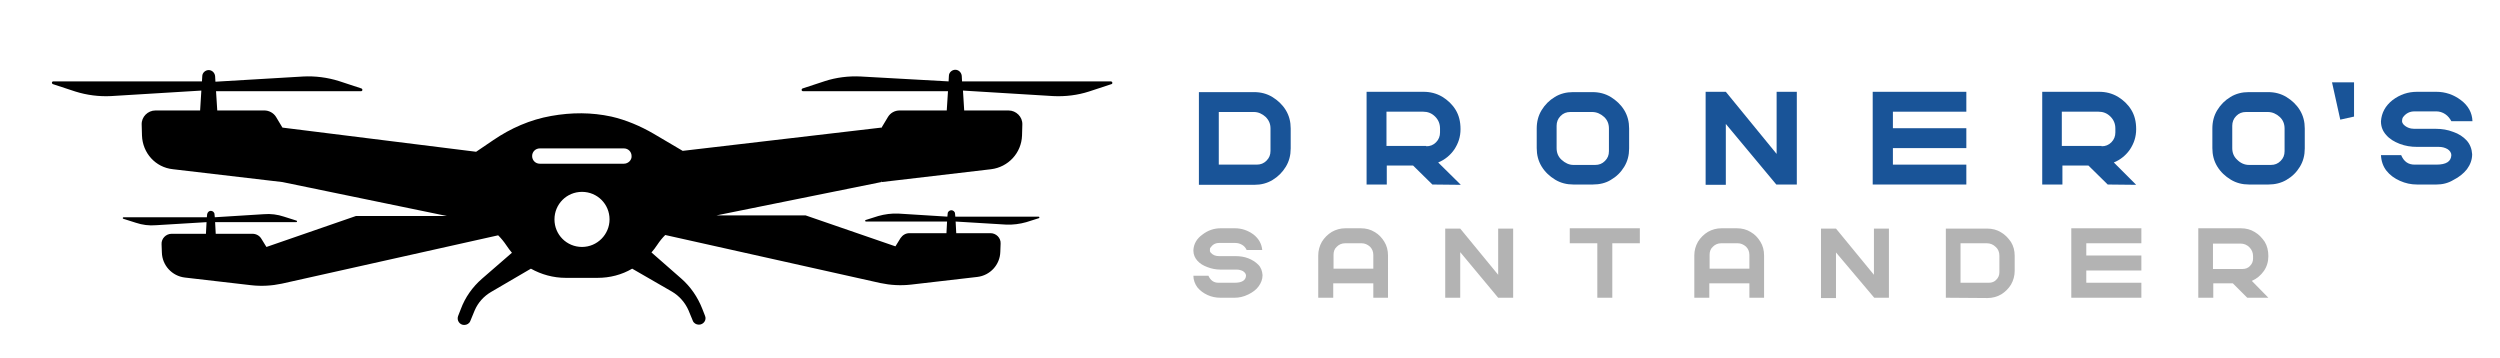 <?xml version="1.0" encoding="utf-8"?>
<!-- Generator: Adobe Illustrator 26.2.1, SVG Export Plug-In . SVG Version: 6.00 Build 0)  -->
<svg version="1.1" id="Capa_1" xmlns="http://www.w3.org/2000/svg" xmlns:xlink="http://www.w3.org/1999/xlink" x="0px" y="0px"
	 viewBox="0 0 817 117" style="enable-background:new 0 0 817 117;" xml:space="preserve">
<style type="text/css">
	.st0{fill:#02254D;}
	.st1{clip-path:url(#SVGID_00000158743005616562960880000002385689321626816445_);}
	.st2{fill:url(#SVGID_00000111190948546576062200000000363929391914128792_);}
	.st3{fill:#0E4085;}
	.st4{clip-path:url(#SVGID_00000023999261145589050450000010049511756192813466_);}
	.st5{fill:#195498;}
	.st6{fill:url(#SVGID_00000057849332285203384430000013257767063558392499_);}
	.st7{opacity:0.41;}
	.st8{clip-path:url(#SVGID_00000056410780090011902570000017825917209372457911_);}
	.st9{fill:#B3B3B3;}
	.st10{fill:#CDCFD1;}
	.st11{fill:#FF0000;}
	.st12{fill:#838488;}
	.st13{fill-rule:evenodd;clip-rule:evenodd;fill:#FF6700;}
	.st14{fill:#FFFFFF;}
	.st15{fill:#79BCF0;}
	.st16{fill:url(#SVGID_00000144334137034253089500000002945807860659341957_);}
</style>
<g>
	<g>
		<g>
			<path class="st9" d="M403.5,97.3l-4.7,0c-1.5,0-2.9-0.3-4.2-0.9c-1.3-0.6-2.4-1.4-3.3-2.5c-0.8-1.1-1.3-2.4-1.3-3.8h4.9
				c0.7,1.5,1.7,2.3,3.3,2.3h5.3c2.4,0,3.6-0.8,3.7-2.3c0-0.6-0.4-1.1-1-1.5c-0.6-0.3-1.3-0.5-2.1-0.5l-5.3,0
				c-1.5,0-2.9-0.3-4.2-0.8c-1.4-0.5-2.5-1.2-3.3-2.1c-0.8-0.9-1.3-2-1.3-3.3v-0.1c0.1-2.1,1.1-3.8,2.9-5.1c1.8-1.4,3.8-2.1,6-2.1
				h4.7c2.2,0,4.2,0.7,6,2c1.8,1.4,2.7,3.1,2.9,5.1h-5.1c-0.3-0.7-0.8-1.3-1.5-1.7c-0.7-0.4-1.4-0.6-2.2-0.6l-5.3,0
				c-1.2,0-2.1,0.5-2.8,1.5c-0.2,0.2-0.2,0.5-0.2,0.8c0,0,0,0.1,0,0.3c0,0.2,0.1,0.4,0.3,0.6c0.7,0.8,1.6,1.1,2.7,1.1l5.3,0
				c1.5,0,2.9,0.2,4.2,0.7c1.3,0.5,2.4,1.2,3.3,2.1c0.9,0.9,1.3,2.1,1.4,3.4c0,1.4-0.5,2.6-1.3,3.7c-0.8,1.1-1.9,1.9-3.3,2.6
				C406.4,97,404.9,97.3,403.5,97.3z"/>
			<path class="st9" d="M453.7,97.3h-4.9v-4.7h-13.1v4.7h-4.9V83.5c0-1.6,0.4-3.1,1.2-4.5c0.8-1.3,1.9-2.4,3.2-3.2
				c1.4-0.8,2.9-1.2,4.5-1.2h5c1.7,0,3.2,0.4,4.5,1.2c1.4,0.8,2.4,1.9,3.2,3.2c0.8,1.3,1.2,2.8,1.2,4.5V97.3z M448.8,87.8v-4.5
				c0-1.1-0.4-2-1.1-2.7c-0.8-0.7-1.7-1.1-2.7-1.1h-5.4c-1.1,0-2,0.4-2.7,1.1c-0.8,0.7-1.1,1.6-1.1,2.7v4.5H448.8z"/>
			<path class="st9" d="M494.5,97.3h-4.9l-12.4-14.9v14.9h-4.9V74.7h4.9l12.4,15.1V74.7h4.9V97.3z"/>
			<path class="st9" d="M527,97.3H522V79.5h-9v-4.9h22.9v4.9h-9V97.3z"/>
			<path class="st9" d="M576.6,97.3h-4.9v-4.7h-13.1v4.7h-4.9V83.5c0-1.6,0.4-3.1,1.2-4.5c0.8-1.3,1.9-2.4,3.2-3.2
				c1.4-0.8,2.9-1.2,4.5-1.2h5c1.7,0,3.2,0.4,4.5,1.2c1.4,0.8,2.4,1.9,3.2,3.2c0.8,1.3,1.2,2.8,1.2,4.5V97.3z M571.7,87.8v-4.5
				c0-1.1-0.4-2-1.1-2.7c-0.8-0.7-1.7-1.1-2.7-1.1h-5.4c-1.1,0-2,0.4-2.7,1.1c-0.8,0.7-1.1,1.6-1.1,2.7v4.5H571.7z"/>
			<path class="st9" d="M617.4,97.3h-4.9L600,82.5v14.9h-4.9V74.7h4.9l12.4,15.1V74.7h4.9V97.3z"/>
			<path class="st9" d="M635.9,97.3V74.7h13.5c1.7,0,3.2,0.4,4.5,1.2c1.4,0.8,2.4,1.9,3.3,3.2c0.8,1.3,1.2,2.8,1.2,4.5v4.9
				c0,1.6-0.4,3.1-1.2,4.5c-0.8,1.3-1.9,2.4-3.2,3.2c-1.4,0.8-2.9,1.2-4.5,1.2L635.9,97.3z M650,92.4c0.9,0,1.8-0.3,2.4-1
				c0.7-0.7,1-1.5,1-2.4v-5.5c0-1.1-0.4-2.1-1.2-2.8c-0.8-0.8-1.8-1.2-2.9-1.2h-8.6v12.9H650z"/>
			<path class="st9" d="M699.8,97.3h-22.9V74.6h22.9v4.9h-18v4h18v4.9h-18v4h18V97.3z"/>
			<path class="st9" d="M741.3,97.3l-6.9,0l-4.7-4.7h-6.4v4.7h-4.9V74.6h13.9c1.7,0,3.2,0.4,4.5,1.2c1.4,0.8,2.4,1.9,3.3,3.2
				c0.8,1.3,1.2,2.9,1.2,4.7c0,1.8-0.5,3.5-1.5,4.9c-1,1.4-2.3,2.5-3.9,3.2L741.3,97.3z M732.9,87.9c0.9,0,1.8-0.3,2.4-1
				c0.7-0.7,1-1.5,1-2.4v-0.8c0-1.1-0.4-2.1-1.2-2.9c-0.8-0.8-1.8-1.2-2.9-1.2h-9v8.3H732.9z"/>
		</g>
		<g>
			<g>
				<g>
					<path class="st5" d="M391.8,60.4V30.1h18c2.2,0,4.2,0.5,6,1.6c1.8,1.1,3.3,2.5,4.4,4.3c1.1,1.8,1.6,3.8,1.6,6v6.5
						c0,2.2-0.5,4.2-1.6,6c-1.1,1.8-2.5,3.2-4.3,4.3c-1.8,1.1-3.8,1.6-6,1.6L391.8,60.4z M410.7,53.8c1.3,0,2.3-0.4,3.2-1.3
						c0.9-0.9,1.3-1.9,1.3-3.2V42c0-1.5-0.5-2.7-1.6-3.8c-1.1-1-2.4-1.6-3.8-1.6h-11.5v17.2H410.7z"/>
					<path class="st5" d="M477.4,60.4l-9.3-0.1l-6.3-6.2h-8.6v6.2h-6.6V30h18.6c2.2,0,4.2,0.5,6.1,1.6c1.8,1.1,3.3,2.5,4.4,4.3
						c1.1,1.8,1.6,3.9,1.6,6.3c0,2.5-0.7,4.6-2,6.6c-1.3,1.9-3.1,3.4-5.3,4.3L477.4,60.4z M466.1,47.8c1.3,0,2.3-0.4,3.2-1.3
						c0.9-0.9,1.3-2,1.3-3.2V42c0-1.5-0.5-2.8-1.6-3.9c-1.1-1.1-2.4-1.6-3.9-1.6h-12v11.2H466.1z"/>
					<path class="st5" d="M520.5,60.3h-6.3c-2.2,0-4.2-0.5-6-1.6c-1.8-1.1-3.3-2.5-4.4-4.3c-1.1-1.8-1.6-3.8-1.6-6V42
						c0-2.2,0.5-4.2,1.6-6c1.1-1.8,2.5-3.2,4.3-4.3c1.8-1.1,3.8-1.6,6-1.6h6.3c2.2,0,4.2,0.5,6,1.6c1.8,1.1,3.3,2.5,4.4,4.3
						c1.1,1.8,1.6,3.8,1.6,6v6.5c0,2.2-0.5,4.2-1.6,6c-1.1,1.8-2.5,3.2-4.4,4.3C524.8,59.8,522.8,60.3,520.5,60.3z M514.2,53.9
						l7.1,0c1.3,0,2.3-0.4,3.2-1.3c0.9-0.9,1.3-1.9,1.3-3.2V42c0-1.5-0.5-2.8-1.6-3.8c-1.1-1-2.4-1.6-3.9-1.6h-7.1
						c-1.3,0-2.3,0.4-3.2,1.3c-0.9,0.9-1.3,2-1.3,3.2v7.3c0,1.5,0.5,2.8,1.6,3.8C511.5,53.3,512.8,53.9,514.2,53.9z"/>
					<path class="st5" d="M587.1,60.3h-6.6L564,40.5v19.9h-6.6V30h6.6l16.6,20.3V30h6.6V60.3z"/>
					<path class="st5" d="M642.6,60.3h-30.6V30h30.6v6.5h-24v5.4h24v6.5h-24v5.4h24V60.3z"/>
					<path class="st5" d="M698.1,60.4l-9.3-0.1l-6.3-6.2H674v6.2h-6.6V30H686c2.2,0,4.2,0.5,6.1,1.6c1.8,1.1,3.3,2.5,4.4,4.3
						c1.1,1.8,1.6,3.9,1.6,6.3c0,2.5-0.7,4.6-2,6.6c-1.3,1.9-3.1,3.4-5.3,4.3L698.1,60.4z M686.8,47.8c1.3,0,2.3-0.4,3.2-1.3
						c0.9-0.9,1.3-2,1.3-3.2V42c0-1.5-0.5-2.8-1.6-3.9c-1.1-1.1-2.4-1.6-3.9-1.6h-12v11.2H686.8z"/>
					<path class="st5" d="M741.3,60.3H735c-2.2,0-4.2-0.5-6-1.6c-1.8-1.1-3.3-2.5-4.4-4.3c-1.1-1.8-1.6-3.8-1.6-6V42
						c0-2.2,0.5-4.2,1.6-6c1.1-1.8,2.5-3.2,4.3-4.3c1.8-1.1,3.8-1.6,6-1.6h6.3c2.2,0,4.2,0.5,6,1.6c1.8,1.1,3.3,2.5,4.4,4.3
						c1.1,1.8,1.6,3.8,1.6,6v6.5c0,2.2-0.5,4.2-1.6,6c-1.1,1.8-2.5,3.2-4.4,4.3C745.5,59.8,743.5,60.3,741.3,60.3z M735,53.9l7.1,0
						c1.3,0,2.3-0.4,3.2-1.3c0.9-0.9,1.3-1.9,1.3-3.2V42c0-1.5-0.5-2.8-1.6-3.8c-1.1-1-2.4-1.6-3.9-1.6h-7.1c-1.3,0-2.3,0.4-3.2,1.3
						c-0.9,0.9-1.3,2-1.3,3.2v7.3c0,1.5,0.5,2.8,1.6,3.8C732.2,53.3,733.5,53.9,735,53.9z"/>
					<path class="st5" d="M796.2,60.3l-6.3,0c-2,0-3.8-0.4-5.6-1.2c-1.8-0.8-3.3-1.9-4.4-3.3c-1.1-1.4-1.7-3.1-1.8-5.1h6.6
						c0.9,2.1,2.3,3.1,4.4,3.1h7.1c3.2,0,4.8-1,4.9-3.1c0-0.8-0.5-1.5-1.3-2c-0.9-0.5-1.8-0.7-2.8-0.7l-7.1,0c-2,0-3.9-0.3-5.7-1
						c-1.8-0.7-3.3-1.6-4.4-2.9c-1.1-1.2-1.7-2.7-1.7-4.4v-0.1c0.2-2.7,1.4-5,3.8-6.9c2.4-1.8,5-2.7,8-2.7h6.3c2.9,0,5.6,0.9,8,2.7
						c2.4,1.8,3.7,4.1,3.8,6.9h-6.9c-0.5-0.9-1.1-1.7-2-2.3c-0.9-0.6-1.9-0.9-2.9-0.9l-7.1,0c-1.6,0-2.8,0.6-3.8,1.9
						c-0.2,0.3-0.3,0.7-0.3,1.1c0,0,0,0.2,0,0.4c0,0.2,0.2,0.5,0.4,0.8c0.9,1,2.2,1.5,3.6,1.5l7.1,0c1.9,0,3.8,0.3,5.6,1
						c1.8,0.6,3.3,1.6,4.4,2.8c1.1,1.2,1.7,2.8,1.8,4.5c0,1.8-0.6,3.4-1.7,4.9c-1.1,1.4-2.6,2.6-4.4,3.5
						C800,59.9,798.1,60.3,796.2,60.3z"/>
				</g>
			</g>
			<polygon class="st5" points="762.1,26.9 769.3,26.9 769.3,38.1 764.8,39.1 			"/>
		</g>
	</g>
	<path d="M363,26.6l-48.6,0l-0.1-1.8c-0.1-1.1-1-2-2.1-2c-1.1,0-2.1,0.9-2.1,2l-0.1,1.8L281.3,25c-4-0.2-8,0.3-11.7,1.5l-7.3,2.4
		c-0.5,0.2-0.4,0.9,0.1,0.9l47.4,0l-0.4,6.3h-15.4c-1.6,0-3,0.8-3.8,2.1l-2.1,3.5l-0.1,0.2v-0.2l-64.9,7.6l-9.5-5.6
		c-4.3-2.5-9-4.5-13.8-5.6c-6.5-1.4-13-1.4-19.7-0.2c-6.8,1.2-13.2,4-18.9,7.9l-5.6,3.8l-63.3-7.9l-2.1-3.5
		c-0.8-1.3-2.3-2.1-3.8-2.1H71l-0.4-6.3l47.4,0c0.5,0,0.6-0.7,0.1-0.9l-7.3-2.4c-3.8-1.2-7.8-1.7-11.7-1.5l-28.7,1.7l-0.1-1.8
		c-0.1-1.1-1-2-2.1-2c-1.1,0-2.1,0.9-2.1,2L66,26.6l-48.6,0c-0.5,0-0.6,0.7-0.1,0.9l7.3,2.4c3.8,1.2,7.8,1.7,11.7,1.5l29.5-1.8
		l-0.4,6.5H50.8c-2.5,0-4.6,2.1-4.5,4.6l0.1,3.6c0.2,5.7,4.4,10.4,10.1,11l35.8,4.2l53.8,11.1h-29.8L87.1,80.7L87,80.6L85.4,78
		c-0.6-1-1.7-1.6-2.9-1.6H70.5l-0.2-3.8l26.5,0c0.3,0,0.4-0.4,0.1-0.5l-4.1-1.3c-2.1-0.7-4.3-1-6.6-0.8l-16,1l-0.1-1
		c0-0.6-0.6-1.1-1.2-1.1c-0.6,0-1.1,0.5-1.2,1.1l-0.1,1l-27.2,0c-0.3,0-0.4,0.4-0.1,0.5l4.1,1.3c2.1,0.7,4.3,1,6.6,0.8l16.5-1
		l-0.2,3.8H56.1c-1.9,0-3.4,1.6-3.3,3.4l0.1,2.7c0.1,4.2,3.3,7.7,7.5,8.2l21.6,2.5c3.4,0.4,6.8,0.2,10.1-0.5l70.7-15.8
		c1,1,1.9,2.1,2.7,3.3l0,0c0.6,0.9,1.2,1.7,1.8,2.4l-9.8,8.5c-3.1,2.7-5.5,6.1-6.9,9.9l-0.9,2.3c-0.5,1.4,0.5,2.9,2,2.9
		c0.9,0,1.7-0.5,2-1.3l1.4-3.4c1.1-2.6,3-4.7,5.4-6.1l13-7.6c3.4,1.9,7.3,3,11.4,3h10.4c4,0,7.9-1,11.3-3l13,7.5
		c2.4,1.4,4.3,3.6,5.4,6.1l1.4,3.4c0.3,0.8,1.1,1.3,2,1.3c1.5,0,2.6-1.5,2-2.9l-0.9-2.3c-1.5-3.8-3.8-7.2-6.9-9.9l-9.7-8.5
		c0.7-0.8,1.3-1.6,1.9-2.5c0.8-1.2,1.6-2.2,2.6-3.2l70.3,15.7c3.3,0.7,6.7,0.9,10.1,0.5l21.6-2.5c4.2-0.5,7.4-4,7.5-8.2l0.1-2.7
		c0.1-1.9-1.5-3.4-3.3-3.4h-11.2l-0.2-3.8l16.5,1c2.2,0.1,4.5-0.2,6.6-0.8l4.1-1.3c0.3-0.1,0.2-0.5-0.1-0.5l-27.2,0l-0.1-1
		c0-0.6-0.6-1.1-1.2-1.1c-0.6,0-1.2,0.5-1.2,1.1l-0.1,1l-16-1c-2.2-0.1-4.5,0.2-6.6,0.8l-4.1,1.3c-0.3,0.1-0.2,0.5,0.1,0.5l26.5,0
		l-0.2,3.8h-12.1c-1.2,0-2.2,0.6-2.9,1.6l-1.6,2.6l-0.1,0.1l-29.3-10.1h-29.2L288,59.5v-0.5l0.1,0.5l35.8-4.2
		c5.6-0.7,9.9-5.3,10.1-11l0.1-3.6c0.1-2.5-2-4.6-4.5-4.6h-14.5l-0.4-6.5l29.5,1.8c4,0.2,8-0.3,11.7-1.5l7.3-2.4
		C363.7,27.4,363.6,26.6,363,26.6z M190.2,80.7c-5,0-9-4-9-9c0-5,4-9,9-9c5,0,9,4,9,9C199.2,76.6,195.2,80.7,190.2,80.7z
		 M203.9,53.5h-27.5c-1.4,0-2.5-1.1-2.5-2.5c0-1.4,1.1-2.5,2.5-2.5h27.5c1.4,0,2.5,1.1,2.5,2.5C206.5,52.3,205.3,53.5,203.9,53.5z"
		/>
</g>
</svg>
